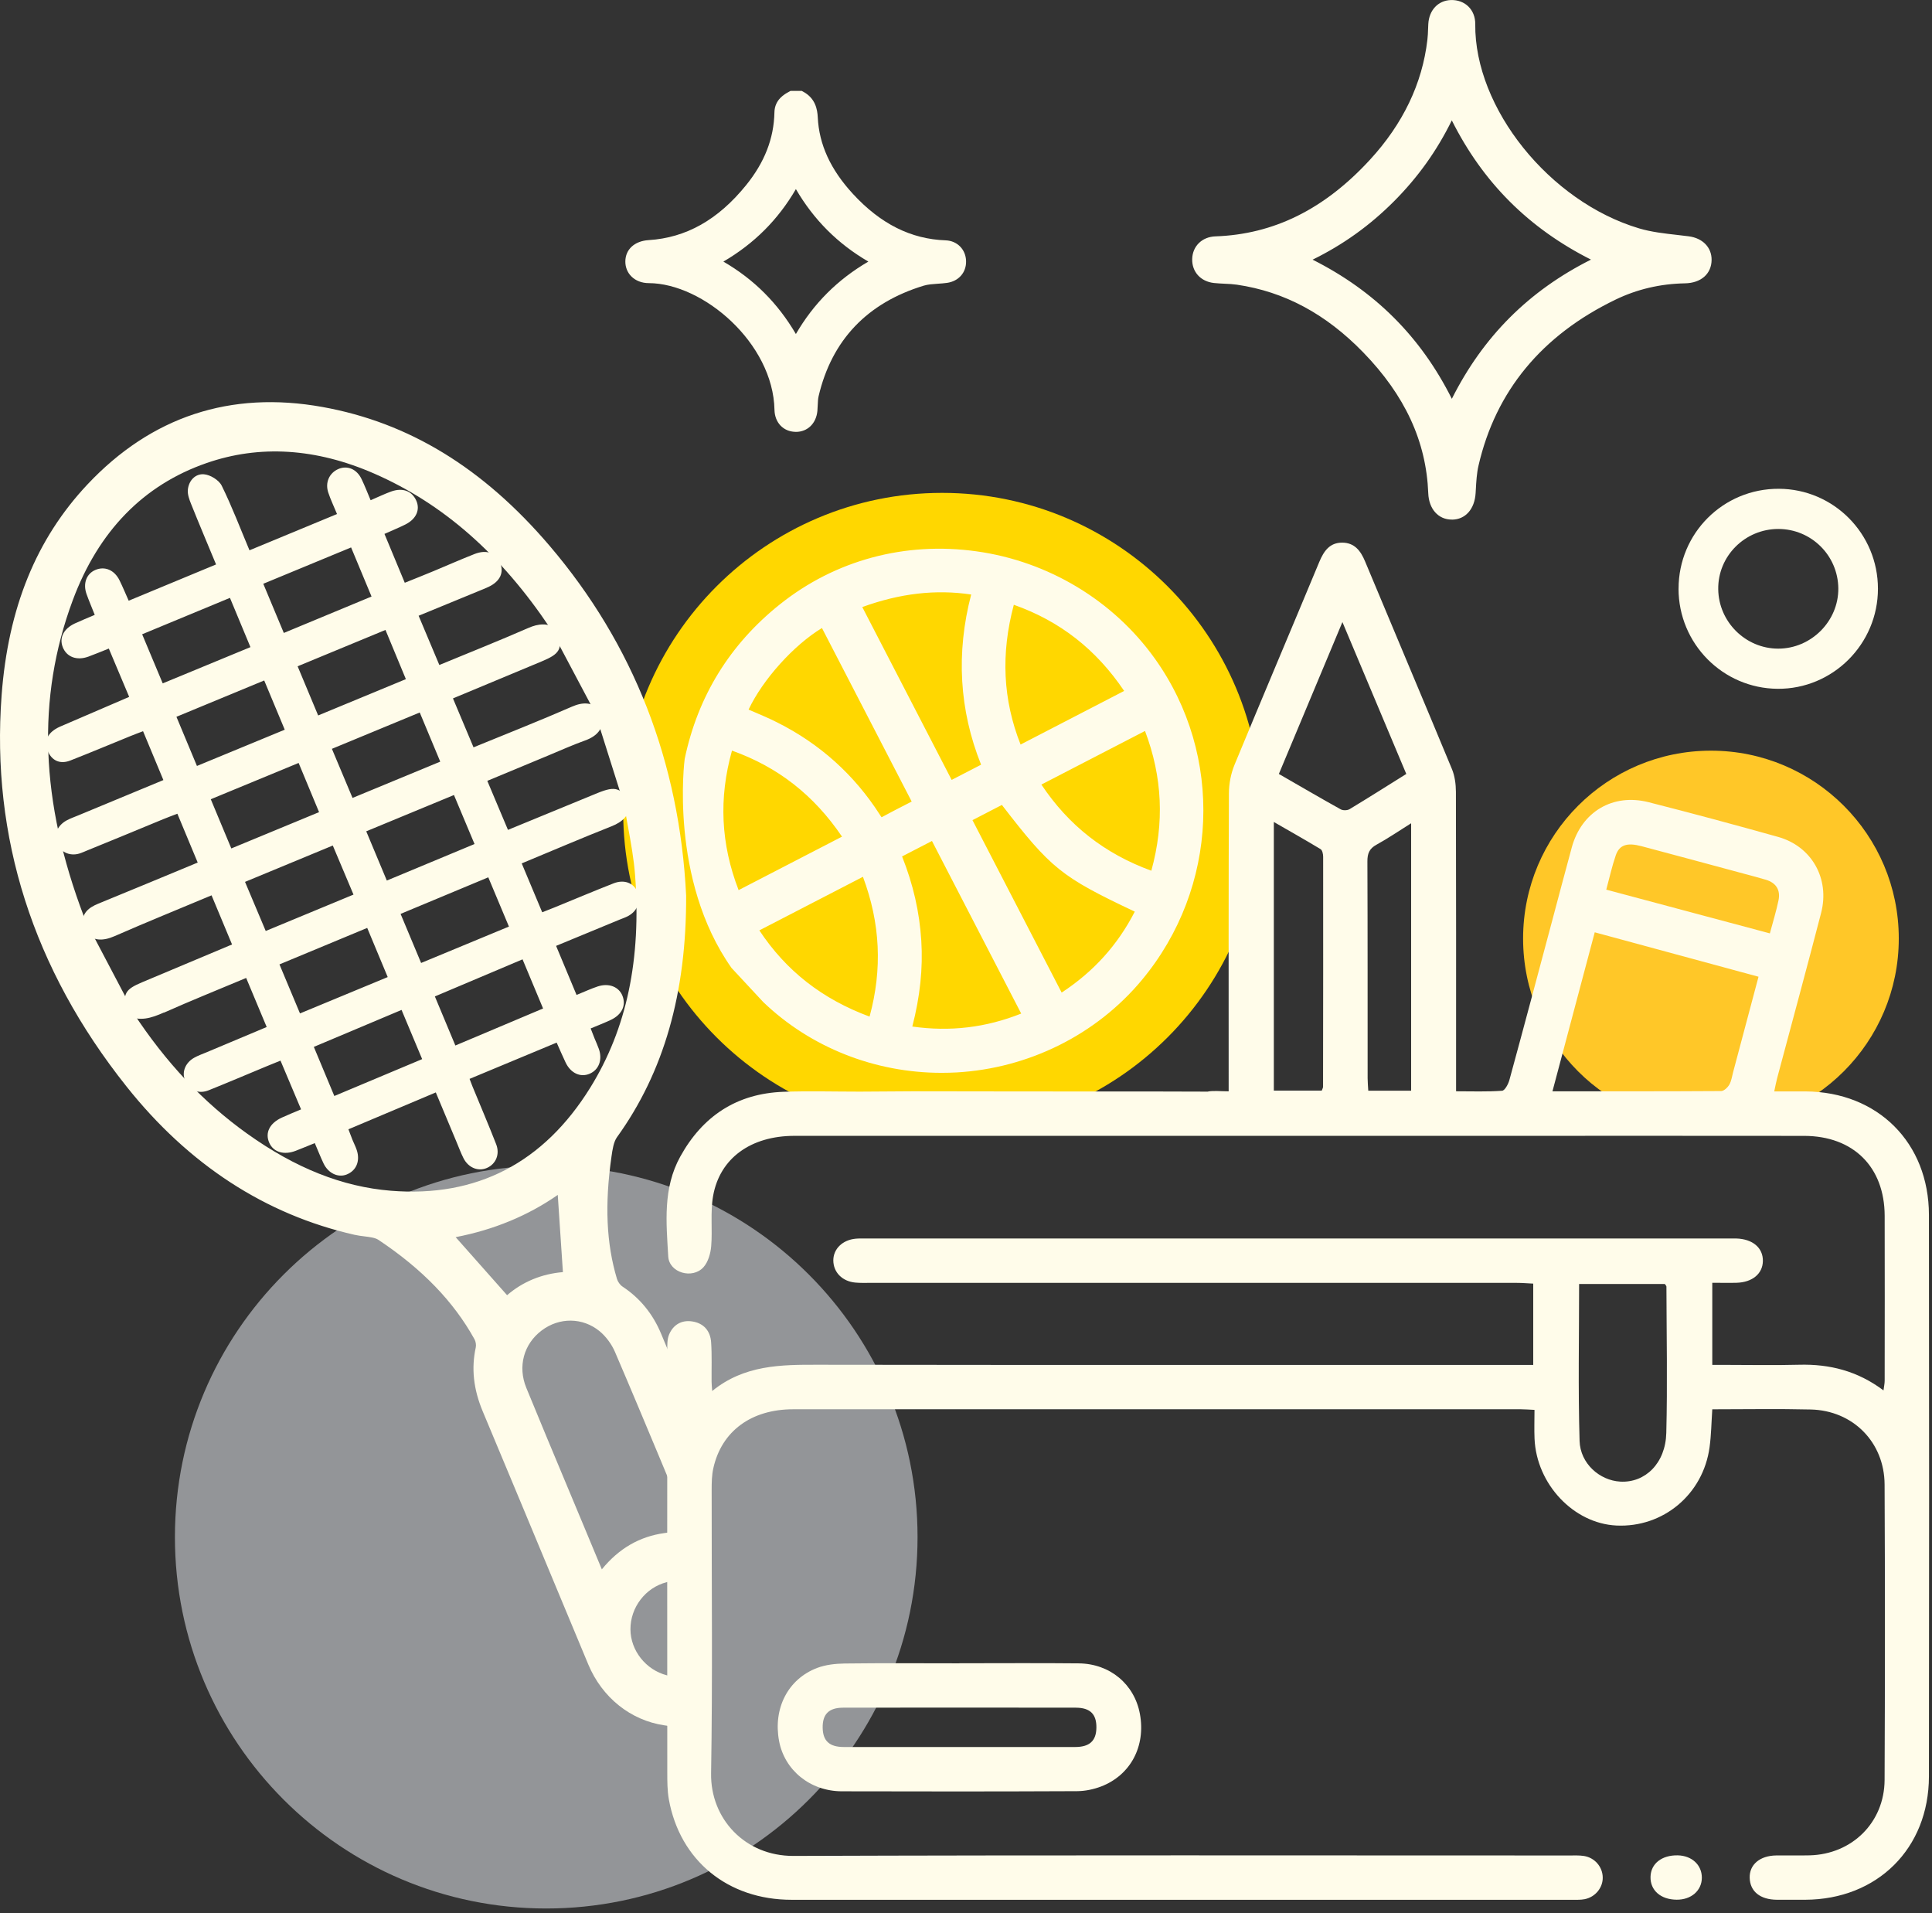 <svg width="102" height="101" viewBox="0 0 102 101" fill="none" xmlns="http://www.w3.org/2000/svg">
<rect x="0" y="0" width="102" height="101" fill="#333333" stroke="none"/>
<g clip-path="url(#clip0_1_999)">
<path d="M90.329 59.459C95.806 59.459 100.246 55.019 100.246 49.542C100.246 44.065 95.806 39.625 90.329 39.625C84.852 39.625 80.412 44.065 80.412 49.542C80.412 55.019 84.852 59.459 90.329 59.459Z" fill="#FFC728"/>
<path d="M28.838 100.742C39.665 100.742 48.442 91.965 48.442 81.138C48.442 70.311 39.665 61.535 28.838 61.535C18.012 61.535 9.235 70.311 9.235 81.138C9.235 91.965 18.012 100.742 28.838 100.742Z" fill="#939598"/>
<path d="M49.738 59.69C59.036 59.69 66.574 52.152 66.574 42.853C66.574 33.555 59.036 26.017 49.738 26.017C40.44 26.017 32.902 33.555 32.902 42.853C32.902 52.152 40.44 59.69 49.738 59.69Z" fill="#FFD700"/>
<path d="M42.243 5.145C42.667 5.374 42.805 5.736 42.828 6.211C42.909 7.883 43.67 9.267 44.775 10.466C46.156 11.967 47.812 12.957 49.918 13.031C50.354 13.047 50.651 13.372 50.658 13.787C50.667 14.207 50.398 14.523 49.955 14.585C49.526 14.647 49.076 14.622 48.67 14.746C45.603 15.681 43.626 17.673 42.884 20.826C42.821 21.093 42.835 21.382 42.808 21.659C42.759 22.154 42.448 22.456 42 22.447C41.555 22.44 41.244 22.122 41.232 21.626C41.163 18.068 37.443 14.611 34.254 14.597C33.705 14.597 33.356 14.253 33.359 13.799C33.361 13.337 33.705 13.054 34.263 13.019C36.541 12.874 38.26 11.711 39.653 9.996C40.61 8.817 41.2 7.477 41.23 5.932C41.237 5.521 41.502 5.314 41.821 5.143H42.24L42.243 5.145ZM37.468 13.81C39.498 14.843 40.983 16.349 42.019 18.354C43.05 16.336 44.547 14.85 46.562 13.808C44.54 12.77 43.052 11.273 42.017 9.262C40.981 11.287 39.475 12.775 37.468 13.812V13.81Z" fill="#FFFCEA"/>
<path d="M42.017 22.796C42.017 22.796 42.003 22.796 41.996 22.796C41.357 22.784 40.903 22.309 40.889 21.636C40.819 18.109 37.123 14.956 34.253 14.945C33.884 14.945 33.555 14.816 33.329 14.587C33.123 14.38 33.013 14.101 33.015 13.799C33.02 13.164 33.502 12.722 34.244 12.675C36.225 12.551 37.907 11.603 39.385 9.781C40.367 8.57 40.859 7.309 40.886 5.927C40.9 5.251 41.431 4.963 41.659 4.841L41.735 4.799H42.33L42.406 4.841C43.052 5.189 43.154 5.78 43.174 6.195C43.243 7.632 43.85 8.953 45.029 10.233C46.488 11.818 48.091 12.622 49.929 12.687C50.538 12.71 50.99 13.169 51.004 13.783C51.018 14.382 50.614 14.843 50.003 14.931C49.835 14.954 49.666 14.968 49.503 14.977C49.24 14.996 48.991 15.012 48.769 15.079C45.785 15.987 43.917 17.948 43.22 20.907C43.186 21.05 43.179 21.211 43.172 21.382C43.167 21.486 43.163 21.592 43.154 21.695C43.089 22.357 42.632 22.798 42.017 22.798V22.796ZM41.913 5.491C41.668 5.634 41.581 5.754 41.578 5.941C41.548 7.461 40.992 8.9 39.922 10.217C38.315 12.198 36.47 13.229 34.288 13.367C33.905 13.393 33.709 13.538 33.707 13.806C33.707 13.923 33.746 14.027 33.82 14.103C33.917 14.2 34.071 14.255 34.256 14.255C37.745 14.269 41.509 18.056 41.581 21.624C41.587 21.926 41.742 22.101 42.007 22.106C42.362 22.104 42.448 21.808 42.464 21.629C42.473 21.536 42.478 21.444 42.48 21.352C42.489 21.156 42.498 20.955 42.547 20.75C43.306 17.535 45.331 15.404 48.569 14.419C48.864 14.329 49.166 14.308 49.457 14.288C49.613 14.276 49.763 14.267 49.906 14.246C50.169 14.209 50.319 14.045 50.312 13.796C50.308 13.554 50.144 13.386 49.904 13.377C47.872 13.303 46.11 12.429 44.519 10.699C43.225 9.294 42.558 7.83 42.482 6.225C42.464 5.844 42.372 5.634 42.148 5.489H41.913V5.491ZM42.021 19.11L41.712 18.513C40.695 16.546 39.256 15.109 37.312 14.119L36.71 13.812L37.309 13.503C39.274 12.489 40.713 11.047 41.707 9.103L42.014 8.501L42.323 9.101C43.329 11.059 44.768 12.496 46.719 13.496L47.316 13.803L46.719 14.112C44.752 15.129 43.315 16.566 42.325 18.508L42.019 19.108L42.021 19.11ZM38.19 13.808C39.805 14.744 41.064 16.003 42.019 17.632C42.955 16.02 44.214 14.76 45.845 13.808C44.226 12.865 42.967 11.605 42.019 9.982C41.08 11.596 39.821 12.855 38.193 13.808H38.19Z" fill="#FFFCEA"/>
<path d="M90.015 13.711C90.013 14.253 89.628 14.594 88.95 14.608C87.615 14.633 86.337 14.924 85.142 15.501C81.293 17.36 78.692 20.27 77.716 24.502C77.603 24.991 77.587 25.506 77.555 26.011C77.515 26.666 77.185 27.078 76.655 27.083C76.12 27.088 75.774 26.677 75.749 26.024C75.633 22.98 74.289 20.492 72.215 18.36C70.324 16.414 68.078 15.088 65.352 14.689C64.946 14.629 64.531 14.643 64.123 14.597C63.592 14.537 63.272 14.175 63.283 13.681C63.294 13.194 63.647 12.841 64.173 12.823C67.6 12.703 70.317 11.123 72.575 8.669C74.277 6.822 75.405 4.675 75.698 2.143C75.73 1.861 75.733 1.575 75.749 1.289C75.779 0.726 76.111 0.362 76.614 0.348C77.142 0.332 77.543 0.694 77.538 1.275C77.497 5.768 81.424 10.9 86.441 12.389C87.294 12.643 88.21 12.701 89.102 12.816C89.646 12.885 90.015 13.215 90.013 13.713L90.015 13.711ZM68.488 13.702C72.255 15.422 74.953 18.118 76.65 21.855C78.355 18.114 81.046 15.413 84.796 13.706C81.044 11.986 78.348 9.297 76.644 5.542C75.836 7.392 74.741 8.988 73.352 10.378C71.955 11.781 70.35 12.885 68.488 13.702Z" fill="#FFFCEA"/>
<path d="M76.646 27.427C75.935 27.427 75.437 26.869 75.405 26.036C75.301 23.303 74.178 20.872 71.971 18.6C69.994 16.566 67.812 15.397 65.305 15.028C65.098 14.998 64.886 14.986 64.662 14.977C64.475 14.968 64.281 14.959 64.088 14.938C63.387 14.86 62.925 14.35 62.942 13.672C62.958 12.994 63.463 12.502 64.166 12.477C67.252 12.369 69.921 11.047 72.326 8.434C74.072 6.538 75.091 4.407 75.359 2.101C75.382 1.912 75.389 1.723 75.396 1.52C75.398 1.437 75.403 1.354 75.407 1.271C75.446 0.533 75.928 0.023 76.606 0.002C76.962 -0.007 77.289 0.113 77.524 0.344C77.762 0.577 77.891 0.909 77.886 1.278C77.845 5.715 81.809 10.65 86.542 12.057C87.176 12.246 87.873 12.325 88.546 12.401C88.749 12.424 88.95 12.447 89.15 12.473C89.891 12.567 90.368 13.056 90.364 13.716C90.359 14.454 89.808 14.94 88.959 14.956C87.658 14.979 86.427 15.268 85.297 15.814C81.399 17.694 78.963 20.644 78.057 24.581C77.965 24.982 77.939 25.42 77.916 25.847L77.905 26.031C77.854 26.873 77.368 27.422 76.664 27.429H76.65L76.646 27.427ZM76.65 0.692C76.65 0.692 76.634 0.692 76.627 0.692C76.194 0.706 76.111 1.082 76.099 1.305C76.094 1.386 76.092 1.467 76.088 1.548C76.078 1.753 76.071 1.967 76.046 2.182C75.762 4.638 74.681 6.898 72.836 8.905C70.299 11.661 67.471 13.056 64.189 13.169C63.853 13.181 63.64 13.381 63.631 13.688C63.624 14.006 63.818 14.211 64.164 14.251C64.337 14.269 64.51 14.278 64.694 14.288C64.925 14.299 65.165 14.311 65.405 14.345C68.032 14.73 70.407 16.001 72.464 18.118C74.796 20.519 75.984 23.1 76.094 26.011C76.104 26.23 76.173 26.735 76.643 26.735H76.65C77.095 26.73 77.192 26.264 77.208 25.988L77.22 25.805C77.245 25.351 77.273 24.883 77.377 24.424C78.334 20.273 80.896 17.166 84.99 15.189C86.21 14.601 87.541 14.29 88.941 14.262C89.42 14.253 89.665 14.069 89.667 13.709C89.669 13.28 89.243 13.178 89.058 13.155C88.862 13.13 88.664 13.107 88.463 13.086C87.76 13.008 87.033 12.925 86.341 12.719C81.337 11.234 77.146 5.992 77.192 1.271C77.192 1.089 77.139 0.939 77.038 0.837C76.941 0.743 76.807 0.694 76.648 0.694L76.65 0.692ZM76.648 22.689L76.334 21.998C74.662 18.319 72.049 15.708 68.343 14.015L67.639 13.695L68.348 13.383C70.163 12.588 71.719 11.525 73.106 10.134C74.485 8.748 75.539 7.2 76.323 5.401L76.634 4.691L76.955 5.399C78.627 9.082 81.237 11.695 84.937 13.393L85.626 13.709L84.937 14.022C81.254 15.699 78.645 18.308 76.962 22L76.646 22.692L76.648 22.689ZM69.298 13.706C72.594 15.365 75.008 17.777 76.65 21.052C78.302 17.763 80.714 15.351 83.996 13.704C80.705 12.044 78.29 9.629 76.648 6.354C75.866 7.95 74.865 9.352 73.599 10.623C72.324 11.903 70.912 12.915 69.3 13.706H69.298Z" fill="#FFFCEA"/>
<path d="M88.62 31.073C88.62 28.142 90.982 25.789 93.913 25.801C96.807 25.812 99.146 28.169 99.146 31.078C99.146 34 96.759 36.38 93.851 36.359C90.954 36.338 88.618 33.977 88.618 31.073H88.62ZM93.888 27.922C92.126 27.922 90.693 29.352 90.714 31.098C90.733 32.826 92.156 34.237 93.878 34.239C95.622 34.242 97.073 32.784 97.054 31.052C97.033 29.316 95.627 27.925 93.888 27.922Z" fill="#FFFCEA"/>
<path d="M63.781 57.616C64.097 57.563 64.427 57.607 64.867 57.607C64.867 57.323 64.867 57.077 64.867 56.828C64.867 51.843 64.858 46.86 64.881 41.876C64.881 41.373 64.985 40.838 65.176 40.372C66.653 36.793 68.168 33.229 69.655 29.654C69.891 29.092 70.197 28.644 70.857 28.644C71.51 28.644 71.837 29.073 72.072 29.641C73.594 33.294 75.14 36.938 76.655 40.596C76.807 40.962 76.862 41.391 76.865 41.793C76.879 46.777 76.874 51.761 76.874 56.744V57.605C77.718 57.605 78.514 57.635 79.303 57.577C79.446 57.568 79.628 57.229 79.688 57.012C80.447 54.237 81.184 51.456 81.927 48.677C82.28 47.36 82.624 46.041 82.983 44.729C83.495 42.853 85.147 41.864 87.04 42.346C89.326 42.927 91.602 43.541 93.874 44.177C95.65 44.673 96.616 46.382 96.145 48.193C95.391 51.103 94.6 54.005 93.825 56.91C93.77 57.116 93.733 57.326 93.671 57.612C94.257 57.612 94.792 57.609 95.327 57.612C99.132 57.635 101.833 60.315 101.838 64.129C101.851 74.012 101.851 83.894 101.838 93.775C101.831 97.58 99.107 100.267 95.306 100.281C94.808 100.281 94.31 100.285 93.812 100.281C92.926 100.274 92.395 99.842 92.375 99.125C92.354 98.426 92.912 97.951 93.782 97.942C94.367 97.935 94.953 97.951 95.537 97.937C97.781 97.88 99.485 96.201 99.497 93.959C99.52 88.758 99.522 83.558 99.497 78.357C99.485 76.124 97.82 74.452 95.597 74.402C93.871 74.36 92.142 74.392 90.4 74.392C90.352 75.103 90.345 75.751 90.257 76.39C89.921 78.88 87.808 80.645 85.338 80.527C83.08 80.419 81.118 78.343 81.016 75.942C80.995 75.451 81.014 74.955 81.014 74.422C80.721 74.409 80.511 74.39 80.301 74.39C67.494 74.39 54.685 74.388 41.878 74.39C39.666 74.39 38.1 75.541 37.662 77.494C37.577 77.87 37.572 78.269 37.572 78.657C37.568 83.641 37.625 88.627 37.542 93.609C37.503 96.009 39.339 97.977 41.892 97.967C55.545 97.919 69.196 97.944 82.85 97.944C83.11 97.944 83.373 97.93 83.627 97.97C84.194 98.06 84.605 98.542 84.616 99.095C84.63 99.637 84.229 100.138 83.662 100.251C83.452 100.292 83.23 100.283 83.013 100.283C69.275 100.283 55.534 100.285 41.795 100.283C38.425 100.283 35.893 98.21 35.312 94.981C35.229 94.515 35.229 94.033 35.229 93.555C35.224 86.143 35.224 78.733 35.229 71.32C35.229 71.02 35.215 70.691 35.331 70.43C35.547 69.93 35.981 69.669 36.539 69.752C37.155 69.844 37.505 70.255 37.544 70.859C37.591 71.549 37.561 72.245 37.568 72.939C37.568 73.062 37.584 73.184 37.6 73.426C39.295 72.047 41.228 72.035 43.195 72.04C55.483 72.058 67.769 72.049 80.057 72.049H80.947V67.757C80.652 67.743 80.356 67.718 80.064 67.718C68.687 67.718 57.31 67.718 45.933 67.718C45.672 67.718 45.411 67.727 45.153 67.702C44.463 67.637 43.998 67.157 43.995 66.532C43.995 65.926 44.48 65.451 45.176 65.386C45.349 65.37 45.522 65.375 45.695 65.375C60.931 65.375 76.164 65.375 91.399 65.375C91.487 65.375 91.572 65.375 91.66 65.375C92.532 65.4 93.083 65.866 93.071 66.565C93.062 67.234 92.518 67.688 91.685 67.713C91.275 67.725 90.864 67.713 90.4 67.713V72.047C90.601 72.047 90.806 72.047 91.014 72.047C92.335 72.047 93.659 72.075 94.978 72.04C96.591 71.996 98.069 72.365 99.439 73.394C99.464 73.188 99.501 73.034 99.501 72.882C99.504 69.978 99.51 67.074 99.501 64.171C99.492 61.599 97.848 59.964 95.253 59.959C89.748 59.95 84.245 59.957 78.74 59.957C66.475 59.957 54.208 59.957 41.943 59.957C39.65 59.957 38.001 61.131 37.648 63.131C37.496 63.995 37.621 64.904 37.547 65.787C37.514 66.17 37.385 66.62 37.139 66.892C36.553 67.538 35.331 67.183 35.28 66.327C35.176 64.542 34.991 62.72 35.916 61.05C37.099 58.91 38.901 57.722 41.359 57.632C42.678 57.584 44 57.623 45.402 57.623L48.186 57.605C52.279 57.616 56.373 57.614 60.562 57.614L63.783 57.623L63.781 57.616ZM84.194 49.214C83.44 52.053 82.711 54.791 81.962 57.607C85.022 57.607 87.944 57.612 90.866 57.593C91.014 57.593 91.212 57.406 91.298 57.256C91.413 57.056 91.443 56.807 91.505 56.576C91.948 54.913 92.389 53.25 92.841 51.558C89.944 50.773 87.112 50.005 84.197 49.214H84.194ZM83.369 67.778C83.369 70.571 83.313 73.318 83.394 76.058C83.429 77.259 84.457 78.149 85.543 78.209C86.858 78.283 87.933 77.241 87.972 75.64C88.037 73.066 87.986 70.488 87.979 67.914C87.979 67.877 87.937 67.842 87.896 67.778H83.366H83.369ZM69.782 57.57C69.812 57.483 69.851 57.425 69.851 57.365C69.856 53.317 69.861 49.27 69.856 45.222C69.856 45.086 69.814 44.879 69.72 44.823C68.924 44.341 68.112 43.885 67.252 43.389V57.568H69.782V57.57ZM67.517 40.854C68.645 41.502 69.706 42.125 70.783 42.722C70.903 42.789 71.131 42.784 71.251 42.713C72.248 42.111 73.23 41.488 74.245 40.854C73.126 38.197 72.031 35.589 70.873 32.837C69.715 35.605 68.631 38.195 67.517 40.856V40.854ZM74.499 43.458C73.839 43.871 73.272 44.26 72.67 44.59C72.289 44.798 72.19 45.058 72.192 45.476C72.208 49.288 72.201 53.103 72.204 56.915C72.204 57.125 72.225 57.335 72.238 57.575H74.501V43.46L74.499 43.458ZM93.44 49.27C93.604 48.654 93.777 48.1 93.895 47.533C94.01 46.986 93.775 46.604 93.233 46.44C92.861 46.327 92.483 46.23 92.107 46.129C90.292 45.64 88.477 45.148 86.66 44.666C85.903 44.466 85.497 44.595 85.306 45.146C85.105 45.727 84.974 46.331 84.803 46.961C87.693 47.734 90.509 48.486 93.44 49.27Z" fill="#FFFCEA"/>
<path d="M50.651 87.797C52.752 87.797 54.856 87.781 56.957 87.803C58.608 87.822 59.893 88.908 60.181 90.47C60.497 92.174 59.69 93.708 58.124 94.305C57.727 94.455 57.284 94.547 56.862 94.549C52.722 94.568 48.585 94.568 44.445 94.556C42.771 94.552 41.422 93.445 41.131 91.9C40.81 90.186 41.594 88.632 43.144 88.043C43.596 87.873 44.113 87.817 44.602 87.81C46.618 87.785 48.633 87.799 50.647 87.801L50.651 87.797ZM50.658 92.218C52.695 92.218 54.729 92.218 56.765 92.218C57.526 92.218 57.877 91.89 57.884 91.196C57.893 90.486 57.559 90.144 56.795 90.142C52.702 90.135 48.61 90.135 44.517 90.142C43.755 90.142 43.423 90.488 43.433 91.198C43.442 91.895 43.788 92.218 44.553 92.218C46.59 92.22 48.624 92.218 50.661 92.218H50.658Z" fill="#FFFCEA"/>
<path d="M88.512 100.278C87.677 100.269 87.123 99.785 87.139 99.072C87.156 98.373 87.734 97.919 88.581 97.937C89.321 97.954 89.849 98.442 89.849 99.114C89.849 99.796 89.287 100.288 88.512 100.278Z" fill="#FFFCEA"/>
<path d="M60.697 34.975C56.26 28.762 47.346 27.417 41.394 32.171C38.81 34.233 37.171 36.885 36.49 40.127C36.447 40.333 35.766 46.447 38.905 50.893L40.536 52.644C46.045 57.932 55.135 57.379 60.024 51.502C63.903 46.839 64.302 40.024 60.697 34.973V34.975ZM53.289 31.481C56.099 32.388 58.243 34.083 59.849 36.606C57.789 37.671 55.78 38.709 53.705 39.784C52.531 37.053 52.455 34.325 53.289 31.481ZM51.707 31.103C50.789 34.304 50.921 37.429 52.238 40.524C51.532 40.889 50.836 41.248 50.095 41.633C48.425 38.405 46.751 35.167 45.038 31.857C47.205 31.008 49.378 30.672 51.707 31.103ZM38.813 47.466C37.676 44.74 37.537 42.012 38.411 39.177C41.211 40.088 43.354 41.793 44.95 44.293C42.92 45.342 40.911 46.382 38.81 47.468L38.813 47.466ZM46.14 54.113C43.315 53.147 41.149 51.491 39.595 48.979C41.654 47.914 43.681 46.864 45.741 45.801C46.848 48.527 46.998 51.262 46.14 54.113ZM46.165 43.2C44.839 41.128 43.072 39.544 40.877 38.444C40.286 38.149 39.668 37.904 39.062 37.637C39.8 35.815 41.799 33.589 43.536 32.673C45.213 35.914 46.889 39.157 48.598 42.462C47.941 42.8 47.33 43.105 46.73 43.432C46.424 43.599 46.301 43.416 46.163 43.2H46.165ZM47.731 54.468C48.181 52.874 48.398 51.295 48.294 49.676C48.193 48.075 47.814 46.544 47.185 45.044C47.916 44.666 48.615 44.304 49.35 43.924C51.018 47.148 52.685 50.374 54.394 53.675C52.242 54.609 50.051 54.869 47.731 54.468ZM55.916 52.888C54.235 49.636 52.565 46.408 50.877 43.144C51.574 42.784 52.284 42.415 52.994 42.049C55.783 45.672 56.149 45.967 60.379 47.957C59.387 50.031 57.918 51.657 55.919 52.888H55.916ZM54.482 41.283C56.539 40.22 58.562 39.173 60.63 38.102C61.758 40.842 61.874 43.578 61.016 46.41C58.216 45.471 56.057 43.794 54.482 41.283Z" fill="#FFFCEA"/>
<path d="M49.71 56.631C46.188 56.631 42.794 55.291 40.296 52.895L38.621 51.094C35.323 46.419 36.138 40.114 36.149 40.056C36.841 36.753 38.532 34.009 41.175 31.901C44.094 29.569 47.78 28.575 51.557 29.103C55.347 29.631 58.781 31.698 60.977 34.775C64.625 39.883 64.341 46.853 60.289 51.726C57.886 54.616 54.311 56.396 50.487 56.611C50.227 56.624 49.968 56.631 49.71 56.631ZM39.175 50.676L40.789 52.411C43.319 54.839 46.848 56.124 50.45 55.921C54.085 55.718 57.478 54.028 59.759 51.283C63.61 46.652 63.88 40.028 60.416 35.178C58.329 32.256 55.068 30.293 51.465 29.791C47.879 29.292 44.378 30.233 41.608 32.443C39.094 34.449 37.487 37.06 36.827 40.201C36.818 40.254 36.075 46.269 39.173 50.679L39.175 50.676ZM49.812 54.999C49.111 54.999 48.398 54.936 47.671 54.809L47.293 54.745L47.397 54.376C47.863 52.724 48.043 51.196 47.948 49.699C47.851 48.163 47.496 46.684 46.864 45.178L46.74 44.883L49.496 43.458L54.867 53.845L54.528 53.993C52.98 54.664 51.421 54.999 49.809 54.999H49.812ZM48.167 54.187C50.162 54.47 52.051 54.244 53.914 53.502L49.203 44.392L47.625 45.208C48.213 46.684 48.545 48.142 48.64 49.657C48.732 51.117 48.575 52.602 48.165 54.189L48.167 54.187ZM46.368 54.556L46.029 54.44C43.077 53.43 40.877 51.705 39.302 49.161L39.106 48.843L45.921 45.319L46.064 45.669C47.217 48.509 47.351 51.304 46.474 54.212L46.371 54.556H46.368ZM40.09 49.111C41.5 51.244 43.409 52.738 45.909 53.663C46.592 51.156 46.477 48.735 45.559 46.283L40.09 49.111ZM55.78 53.38L50.411 42.996L53.091 41.61L53.267 41.839C56.016 45.411 56.355 45.683 60.524 47.646L60.84 47.794L60.691 48.107C59.666 50.25 58.165 51.91 56.099 53.184L55.78 53.38ZM51.343 43.294L56.05 52.395C57.738 51.288 59.007 49.883 59.911 48.121C56.02 46.283 55.487 45.849 52.895 42.489L51.343 43.292V43.294ZM38.64 47.946L38.495 47.6C37.318 44.779 37.182 41.991 38.082 39.076L38.185 38.739L38.52 38.847C41.377 39.777 43.575 41.495 45.243 44.104L45.448 44.422L38.64 47.944V47.946ZM38.645 39.622C37.941 42.134 38.054 44.549 38.995 46.986L44.454 44.163C42.971 41.972 41.066 40.483 38.645 39.622ZM61.244 46.85L60.907 46.737C58.001 45.762 55.803 44.039 54.191 41.465L53.991 41.147L60.81 37.62L60.953 37.969C62.109 40.78 62.238 43.575 61.348 46.509L61.244 46.85ZM54.98 41.414C56.419 43.573 58.324 45.065 60.785 45.962C61.481 43.435 61.371 41.015 60.451 38.585L54.98 41.414ZM46.52 43.843C46.165 43.843 45.962 43.527 45.875 43.386C44.592 41.382 42.858 39.823 40.725 38.753C40.328 38.555 39.908 38.375 39.502 38.202C39.309 38.119 39.117 38.038 38.926 37.953L38.619 37.817L38.746 37.505C39.512 35.614 41.592 33.308 43.379 32.364L43.688 32.201L49.069 42.605L48.762 42.764C48.564 42.865 48.373 42.964 48.181 43.061C47.736 43.289 47.316 43.504 46.901 43.73C46.76 43.806 46.633 43.838 46.523 43.838L46.52 43.843ZM46.456 43.013C46.479 43.047 46.514 43.105 46.544 43.139C46.55 43.137 46.557 43.133 46.567 43.128C46.991 42.897 47.413 42.681 47.863 42.45C47.953 42.404 48.043 42.358 48.133 42.312L43.395 33.151C41.903 34.055 40.27 35.87 39.521 37.457C39.604 37.494 39.689 37.528 39.775 37.565C40.19 37.743 40.621 37.925 41.034 38.135C43.282 39.26 45.107 40.902 46.458 43.013H46.456ZM49.945 42.099L44.553 31.672L44.911 31.532C47.291 30.6 49.535 30.346 51.77 30.762L52.143 30.831L52.037 31.198C51.117 34.406 51.285 37.413 52.554 40.388L52.681 40.683L49.945 42.099ZM45.524 32.044L50.243 41.168L51.797 40.365C50.642 37.484 50.467 34.465 51.274 31.382C49.403 31.103 47.517 31.32 45.524 32.044ZM53.534 40.259L53.386 39.918C52.212 37.189 52.072 34.396 52.957 31.382L53.057 31.041L53.396 31.149C56.269 32.076 58.476 33.799 60.142 36.417L60.344 36.735L53.534 40.257V40.259ZM53.525 31.924C52.831 34.519 52.948 36.94 53.882 39.302L59.35 36.472C57.87 34.276 55.958 32.784 53.525 31.924Z" fill="#FFFCEA"/>
<path d="M32.937 86.005C32.93 84.658 33.877 83.488 35.118 83.177V81.267C33.751 81.461 32.611 82.185 31.689 83.532C31.281 82.552 30.907 81.653 30.531 80.751C29.507 78.295 28.474 75.845 27.466 73.385C26.94 72.102 27.323 70.76 28.389 69.955C29.433 69.166 30.829 69.145 31.871 69.996C32.256 70.312 32.591 70.767 32.787 71.226C33.573 73.064 34.346 74.907 35.116 76.752V71.809C34.936 71.383 34.758 70.954 34.579 70.527C34.177 69.567 33.552 68.781 32.669 68.2C32.478 68.073 32.307 67.833 32.24 67.612C31.583 65.43 31.622 63.209 31.94 60.983C31.998 60.587 32.065 60.137 32.288 59.828C35.003 56.062 35.893 51.788 35.877 47.293C35.536 40.377 33.216 34.269 28.748 29.029C25.616 25.358 21.802 22.694 16.963 21.822C12.244 20.974 8.162 22.309 4.869 25.808C1.995 28.859 0.736 32.637 0.429 36.723C-0.143 44.383 2.203 51.172 6.942 57.132C10.014 60.997 13.893 63.735 18.794 64.844C19.256 64.948 19.804 64.916 20.171 65.16C22.284 66.567 24.11 68.276 25.353 70.529C25.457 70.718 25.501 70.993 25.455 71.203C25.215 72.305 25.376 73.35 25.808 74.374C26.613 76.288 27.411 78.205 28.209 80.121C29.265 82.656 30.319 85.193 31.378 87.727C32.072 89.386 33.504 90.49 35.116 90.73V88.765C33.891 88.447 32.941 87.308 32.934 86.005H32.937ZM20.605 63.2C17.733 62.967 15.187 61.793 12.855 60.128C10.374 58.356 8.37 56.136 6.707 53.592C6.686 53.518 6.668 53.446 6.647 53.373C5.907 51.973 5.166 50.573 4.428 49.175C4.41 49.048 4.391 48.921 4.373 48.795C4.29 48.712 4.168 48.645 4.128 48.545C1.997 42.957 1.391 37.293 3.517 31.571C4.83 28.042 7.145 25.381 10.789 24.115C13.882 23.04 16.942 23.388 19.894 24.68C23.907 26.433 26.919 29.357 29.327 32.953C29.373 33.022 29.387 33.109 29.417 33.19C29.452 33.229 29.486 33.269 29.521 33.308C30.259 34.698 30.997 36.091 31.735 37.482C31.776 37.586 31.816 37.69 31.857 37.794C32.337 39.336 32.819 40.882 33.299 42.425C33.296 42.42 33.294 42.418 33.292 42.413C33.492 43.663 33.778 44.908 33.873 46.168C34.175 50.201 33.624 54.097 31.456 57.593C28.974 61.599 25.351 63.583 20.6 63.197L20.605 63.2ZM23.384 65.068C25.706 64.713 27.867 63.878 29.752 62.423C29.864 64.132 29.975 65.781 30.088 67.478C28.815 67.506 27.655 67.96 26.746 68.864C25.628 67.603 24.521 66.353 23.384 65.07V65.068Z" fill="#FFFCEA"/>
<path d="M35.462 91.132L35.065 91.072C33.287 90.806 31.79 89.607 31.059 87.861C30.395 86.274 29.733 84.685 29.073 83.096L27.48 79.272C26.818 77.683 26.156 76.094 25.489 74.508C24.998 73.338 24.876 72.234 25.118 71.127C25.146 71.002 25.118 70.813 25.051 70.695C23.953 68.707 22.295 66.989 19.98 65.448C19.804 65.331 19.525 65.299 19.232 65.262C19.064 65.241 18.891 65.22 18.72 65.181C14.013 64.115 9.959 61.479 6.675 57.346C1.741 51.145 -0.475 44.198 0.085 36.7C0.431 32.085 1.914 28.446 4.617 25.572C7.994 21.986 12.168 20.609 17.025 21.483C21.589 22.304 25.51 24.701 29.013 28.806C33.451 34.009 35.877 40.224 36.225 47.277C36.244 52.427 35.049 56.594 32.572 60.031C32.395 60.278 32.334 60.695 32.286 61.034C31.919 63.585 32.012 65.644 32.574 67.513C32.618 67.662 32.743 67.833 32.863 67.912C33.778 68.513 34.463 69.348 34.899 70.393L35.462 71.74V78.479L34.798 76.885C34.115 75.25 33.306 73.315 32.468 71.364C32.291 70.949 31.986 70.541 31.652 70.266C30.762 69.54 29.532 69.524 28.596 70.232C27.646 70.949 27.328 72.137 27.784 73.253C28.488 74.974 29.219 76.717 29.924 78.405C30.233 79.143 30.543 79.881 30.849 80.619L31.774 82.84C32.673 81.74 33.755 81.111 35.07 80.926L35.464 80.871V83.449L35.204 83.516C34.085 83.797 33.278 84.844 33.285 86.007C33.289 87.126 34.099 88.147 35.206 88.433L35.464 88.5V91.134L35.462 91.132ZM14.285 21.924C10.777 21.924 7.703 23.305 5.122 26.047C2.53 28.799 1.109 32.302 0.775 36.753C0.228 44.074 2.394 50.859 7.212 56.92C10.397 60.928 14.32 63.481 18.87 64.51C19.006 64.54 19.154 64.558 19.313 64.577C19.675 64.621 20.049 64.664 20.363 64.874C22.773 66.479 24.502 68.276 25.655 70.363C25.801 70.628 25.856 70.988 25.791 71.276C25.582 72.238 25.69 73.207 26.126 74.24C26.792 75.827 27.457 77.416 28.119 79.005L29.712 82.829C30.374 84.418 31.034 86.007 31.698 87.594C32.279 88.982 33.409 89.974 34.772 90.308V89.019C33.499 88.569 32.597 87.342 32.59 86.005C32.584 84.621 33.488 83.364 34.772 82.919V81.683C33.656 81.941 32.738 82.614 31.975 83.728L31.615 84.254L30.213 80.885C29.906 80.147 29.597 79.409 29.288 78.673C28.582 76.985 27.851 75.239 27.145 73.516C26.564 72.097 26.972 70.591 28.181 69.678C29.378 68.774 30.948 68.795 32.092 69.729C32.514 70.075 32.886 70.571 33.107 71.09C33.686 72.441 34.253 73.786 34.772 75.027V71.876L34.263 70.658C33.88 69.745 33.282 69.014 32.482 68.488C32.226 68.32 32.002 68.015 31.91 67.711C31.317 65.741 31.218 63.59 31.599 60.935C31.659 60.522 31.733 60.01 32.009 59.627C34.399 56.313 35.55 52.279 35.533 47.295C35.194 40.416 32.823 34.341 28.488 29.256C25.093 25.277 21.303 22.957 16.905 22.164C16.008 22.002 15.136 21.922 14.288 21.922L14.285 21.924ZM26.73 69.367L22.703 64.823L23.331 64.727C25.709 64.362 27.798 63.495 29.539 62.148L30.054 61.751L30.457 67.815L30.095 67.822C28.882 67.847 27.809 68.292 26.991 69.106L26.73 69.365V69.367ZM24.055 65.303L26.772 68.368C27.593 67.66 28.598 67.243 29.719 67.15L29.447 63.075C27.879 64.168 26.071 64.916 24.055 65.305V65.303ZM21.758 63.592C21.37 63.592 20.976 63.576 20.575 63.543C17.895 63.327 15.302 62.3 12.652 60.409C10.249 58.693 8.208 56.523 6.416 53.781L6.386 53.735L6.324 53.499L4.096 49.283L4.05 48.972C3.967 48.905 3.861 48.813 3.805 48.668C1.416 42.404 1.215 36.772 3.194 31.449C4.629 27.59 7.145 25.014 10.678 23.787C13.653 22.754 16.802 22.948 20.037 24.361C23.803 26.008 26.938 28.755 29.62 32.759C29.68 32.849 29.708 32.943 29.728 33.01C29.728 33.01 29.728 33.01 29.728 33.013L29.83 33.144L32.06 37.353L32.191 37.69L34.551 45.273L33.974 44.276C34.08 44.892 34.175 45.517 34.221 46.142C34.567 50.734 33.76 54.54 31.753 57.775C29.359 61.638 26.001 63.59 21.758 63.59V63.592ZM7.027 53.449C8.764 56.096 10.738 58.191 13.056 59.846C15.602 61.664 18.079 62.646 20.63 62.854C25.155 63.223 28.698 61.389 31.163 57.413C33.089 54.304 33.864 50.635 33.529 46.195C33.465 45.347 33.308 44.482 33.156 43.645C33.084 43.252 33.013 42.863 32.95 42.471L31.421 37.63L29.235 33.508L29.115 33.372L29.092 33.312C29.08 33.28 29.069 33.248 29.06 33.213C29.053 33.19 29.048 33.165 29.037 33.144C26.433 29.256 23.395 26.589 19.754 24.998C16.684 23.656 13.704 23.469 10.9 24.445C7.572 25.6 5.196 28.038 3.838 31.693C1.924 36.846 2.12 42.312 4.44 48.405C4.456 48.423 4.479 48.437 4.497 48.453C4.537 48.486 4.576 48.518 4.61 48.552L4.693 48.633L4.758 49.069L6.977 53.287L7.02 53.453L7.027 53.449Z" fill="#FFFCEA"/>
<path d="M8.663 53.451C10.079 52.821 11.518 52.242 12.996 51.622C13.363 52.496 13.711 53.329 14.08 54.212C13.003 54.664 11.949 55.107 10.897 55.55C10.678 55.642 10.45 55.72 10.245 55.838C9.756 56.115 9.56 56.661 9.811 57.106C10.081 57.582 10.503 57.757 11.024 57.549C12.048 57.139 13.061 56.705 14.08 56.283C14.299 56.193 14.518 56.103 14.809 55.986C15.166 56.832 15.515 57.66 15.895 58.559C15.545 58.709 15.21 58.841 14.885 58.991C14.232 59.288 13.979 59.8 14.219 60.331C14.438 60.817 14.989 60.986 15.607 60.748C15.93 60.624 16.248 60.49 16.619 60.34C16.779 60.709 16.917 61.069 17.083 61.415C17.334 61.938 17.851 62.176 18.301 61.998C18.813 61.795 19.027 61.283 18.833 60.702C18.771 60.518 18.681 60.345 18.607 60.165C18.543 60.006 18.483 59.844 18.395 59.611C19.915 58.97 21.423 58.334 23.008 57.665C23.381 58.559 23.746 59.429 24.11 60.298C24.228 60.578 24.332 60.864 24.468 61.133C24.724 61.643 25.247 61.853 25.709 61.65C26.179 61.445 26.403 60.928 26.195 60.4C25.794 59.374 25.36 58.359 24.941 57.34C24.901 57.243 24.864 57.141 24.791 56.95C26.313 56.316 27.817 55.691 29.389 55.035C29.551 55.395 29.698 55.746 29.862 56.087C30.132 56.652 30.644 56.885 31.128 56.68C31.617 56.472 31.818 55.942 31.617 55.37C31.553 55.188 31.47 55.01 31.396 54.83C31.331 54.671 31.271 54.51 31.184 54.288C31.55 54.134 31.908 53.998 32.254 53.834C32.835 53.557 33.061 53.075 32.865 52.57C32.678 52.088 32.143 51.876 31.553 52.072C31.204 52.187 30.872 52.344 30.439 52.519C30.081 51.659 29.731 50.817 29.359 49.929C30.508 49.454 31.603 49.002 32.697 48.55C32.856 48.483 33.024 48.43 33.174 48.347C33.663 48.077 33.857 47.556 33.656 47.081C33.458 46.608 32.957 46.408 32.397 46.627C31.35 47.037 30.314 47.475 29.274 47.9C29.078 47.98 28.88 48.057 28.626 48.156C28.268 47.3 27.92 46.468 27.544 45.575C29.14 44.913 30.704 44.242 32.286 43.617C32.87 43.386 33.232 43.043 33.287 42.408C32.777 41.569 32.494 41.477 31.553 41.859C29.994 42.496 28.437 43.139 26.818 43.806C26.456 42.946 26.105 42.115 25.727 41.218C26.827 40.762 27.897 40.314 28.967 39.871C29.606 39.606 30.238 39.32 30.889 39.087C31.514 38.864 31.866 38.474 31.855 37.794C31.813 37.69 31.774 37.586 31.733 37.482C31.26 37.065 30.785 37.044 30.194 37.302C28.494 38.045 26.767 38.725 25 39.449C24.638 38.587 24.288 37.754 23.914 36.866C25.487 36.211 27.037 35.566 28.589 34.917C29.555 34.514 29.678 34.297 29.518 33.305C29.484 33.266 29.449 33.227 29.415 33.188C28.912 32.874 28.43 32.911 27.886 33.151C26.361 33.817 24.816 34.433 23.195 35.102C22.828 34.228 22.475 33.388 22.101 32.503C23.192 32.053 24.228 31.629 25.266 31.202C25.446 31.128 25.628 31.057 25.803 30.974C26.396 30.69 26.613 30.236 26.41 29.721C26.2 29.186 25.69 28.993 25.053 29.244C24.329 29.528 23.617 29.844 22.899 30.143C22.406 30.349 21.908 30.545 21.37 30.762C21.004 29.881 20.658 29.048 20.298 28.183C20.697 28.003 21.057 27.858 21.403 27.685C21.982 27.394 22.196 26.896 21.972 26.414C21.739 25.911 21.253 25.729 20.648 25.946C20.305 26.07 19.973 26.232 19.567 26.405C19.405 26.022 19.262 25.648 19.089 25.289C18.836 24.758 18.337 24.553 17.862 24.758C17.383 24.968 17.154 25.473 17.332 26.004C17.454 26.37 17.623 26.721 17.793 27.134C16.246 27.775 14.735 28.402 13.171 29.048C12.682 27.888 12.247 26.735 11.705 25.637C11.559 25.342 11.1 25.06 10.764 25.035C10.314 25 9.961 25.369 9.917 25.858C9.896 26.101 9.993 26.366 10.088 26.601C10.505 27.643 10.944 28.677 11.407 29.795C9.871 30.432 8.363 31.059 6.794 31.709C6.626 31.334 6.481 30.981 6.312 30.637C6.04 30.084 5.528 29.871 5.028 30.088C4.564 30.289 4.373 30.801 4.567 31.352C4.696 31.714 4.848 32.067 5.002 32.457C4.613 32.625 4.274 32.759 3.944 32.913C3.356 33.192 3.121 33.667 3.312 34.159C3.517 34.682 4.055 34.885 4.666 34.661C5.007 34.537 5.344 34.394 5.745 34.235C6.103 35.086 6.451 35.909 6.82 36.786C5.66 37.284 4.553 37.759 3.443 38.239C3.266 38.315 3.081 38.386 2.918 38.49C2.445 38.792 2.309 39.223 2.555 39.719C2.793 40.197 3.222 40.335 3.709 40.146C4.776 39.728 5.833 39.283 6.894 38.852C7.09 38.771 7.288 38.7 7.553 38.598C7.911 39.461 8.257 40.289 8.626 41.177C7.094 41.811 5.602 42.431 4.11 43.05C3.909 43.133 3.704 43.204 3.515 43.308C3.007 43.587 2.811 44.101 3.021 44.562C3.229 45.017 3.762 45.231 4.287 45.022C5.731 44.44 7.168 43.838 8.607 43.246C8.84 43.149 9.08 43.063 9.364 42.953C9.723 43.818 10.069 44.645 10.438 45.531C8.658 46.269 6.926 46.991 5.189 47.701C4.686 47.907 4.322 48.19 4.359 48.792C4.377 48.919 4.396 49.046 4.414 49.173C4.899 49.687 5.427 49.687 6.056 49.413C7.731 48.679 9.426 47.992 11.169 47.261C11.536 48.142 11.882 48.97 12.251 49.855C10.641 50.531 9.073 51.188 7.507 51.848C6.61 52.226 6.492 52.434 6.633 53.37C6.654 53.444 6.672 53.516 6.693 53.589C7.376 53.947 7.996 53.737 8.649 53.449L8.663 53.451ZM14.029 49.143C13.67 48.287 13.321 47.464 12.936 46.551C14.504 45.9 15.999 45.282 17.57 44.632C17.925 45.476 18.275 46.301 18.663 47.222C17.134 47.856 15.628 48.481 14.029 49.143ZM15.838 53.495C15.48 52.642 15.134 51.818 14.754 50.907C16.287 50.271 17.789 49.646 19.387 48.981C19.747 49.846 20.1 50.686 20.469 51.576C18.919 52.219 17.413 52.842 15.838 53.495ZM17.65 57.852C17.284 56.975 16.94 56.152 16.569 55.261C18.125 54.606 19.627 53.972 21.2 53.31C21.557 54.164 21.905 54.992 22.288 55.907C20.725 56.562 19.221 57.194 17.65 57.854V57.852ZM27.588 50.64C27.959 51.528 28.299 52.337 28.672 53.234C27.131 53.885 25.616 54.523 24.041 55.188C23.679 54.321 23.333 53.495 22.959 52.598C24.493 51.95 25.994 51.313 27.588 50.64ZM25.778 46.308C26.14 47.173 26.486 47.999 26.869 48.91C25.3 49.56 23.808 50.178 22.233 50.831C21.871 49.966 21.525 49.143 21.149 48.241C22.694 47.598 24.198 46.968 25.778 46.311V46.308ZM23.967 41.966C24.329 42.828 24.673 43.651 25.053 44.553C23.511 45.194 22.009 45.819 20.422 46.481C20.065 45.623 19.712 44.782 19.336 43.882C20.881 43.243 22.387 42.621 23.967 41.966ZM22.159 37.607C22.526 38.488 22.872 39.313 23.243 40.204C21.686 40.847 20.183 41.47 18.612 42.12C18.248 41.255 17.902 40.43 17.523 39.528C19.08 38.884 20.6 38.255 22.161 37.609L22.159 37.607ZM20.351 33.252C20.72 34.14 21.064 34.971 21.428 35.849C19.864 36.497 18.356 37.12 16.797 37.766C16.435 36.896 16.087 36.066 15.713 35.171C17.261 34.53 18.783 33.9 20.351 33.252ZM18.536 28.896C18.905 29.784 19.244 30.598 19.615 31.488C18.084 32.125 16.578 32.75 14.984 33.411C14.624 32.547 14.274 31.707 13.9 30.815C15.457 30.171 16.963 29.546 18.538 28.896H18.536ZM8.591 36.073C8.227 35.201 7.878 34.373 7.505 33.481C9.041 32.844 10.547 32.219 12.14 31.559C12.505 32.434 12.853 33.271 13.222 34.159C11.654 34.807 10.148 35.429 8.589 36.073H8.591ZM10.397 40.43C10.033 39.556 9.689 38.73 9.315 37.837C10.87 37.194 12.378 36.569 13.949 35.919C14.308 36.783 14.654 37.609 15.033 38.518C13.455 39.168 11.963 39.784 10.397 40.432V40.43ZM12.212 44.786C11.848 43.914 11.504 43.087 11.128 42.189C12.701 41.539 14.188 40.923 15.766 40.273C16.128 41.147 16.479 41.986 16.845 42.87C15.279 43.518 13.773 44.141 12.212 44.786Z" fill="#FFFCEA"/>
<path d="M33.292 42.411C33.292 42.411 33.292 42.416 33.294 42.416C33.294 42.411 33.294 42.406 33.294 42.401C33.294 42.404 33.294 42.406 33.294 42.409L33.292 42.411Z" fill="#FFFCEA"/>
<path d="M33.296 42.416C33.296 42.416 33.301 42.423 33.303 42.428L33.294 42.401C33.294 42.401 33.294 42.411 33.294 42.416H33.296Z" fill="#FFFCEA"/>
</g>
<defs>
<clipPath id="clip0_1_999">
<rect width="101.847" height="100.742" fill="white"/>
</clipPath>
</defs>
</svg>
